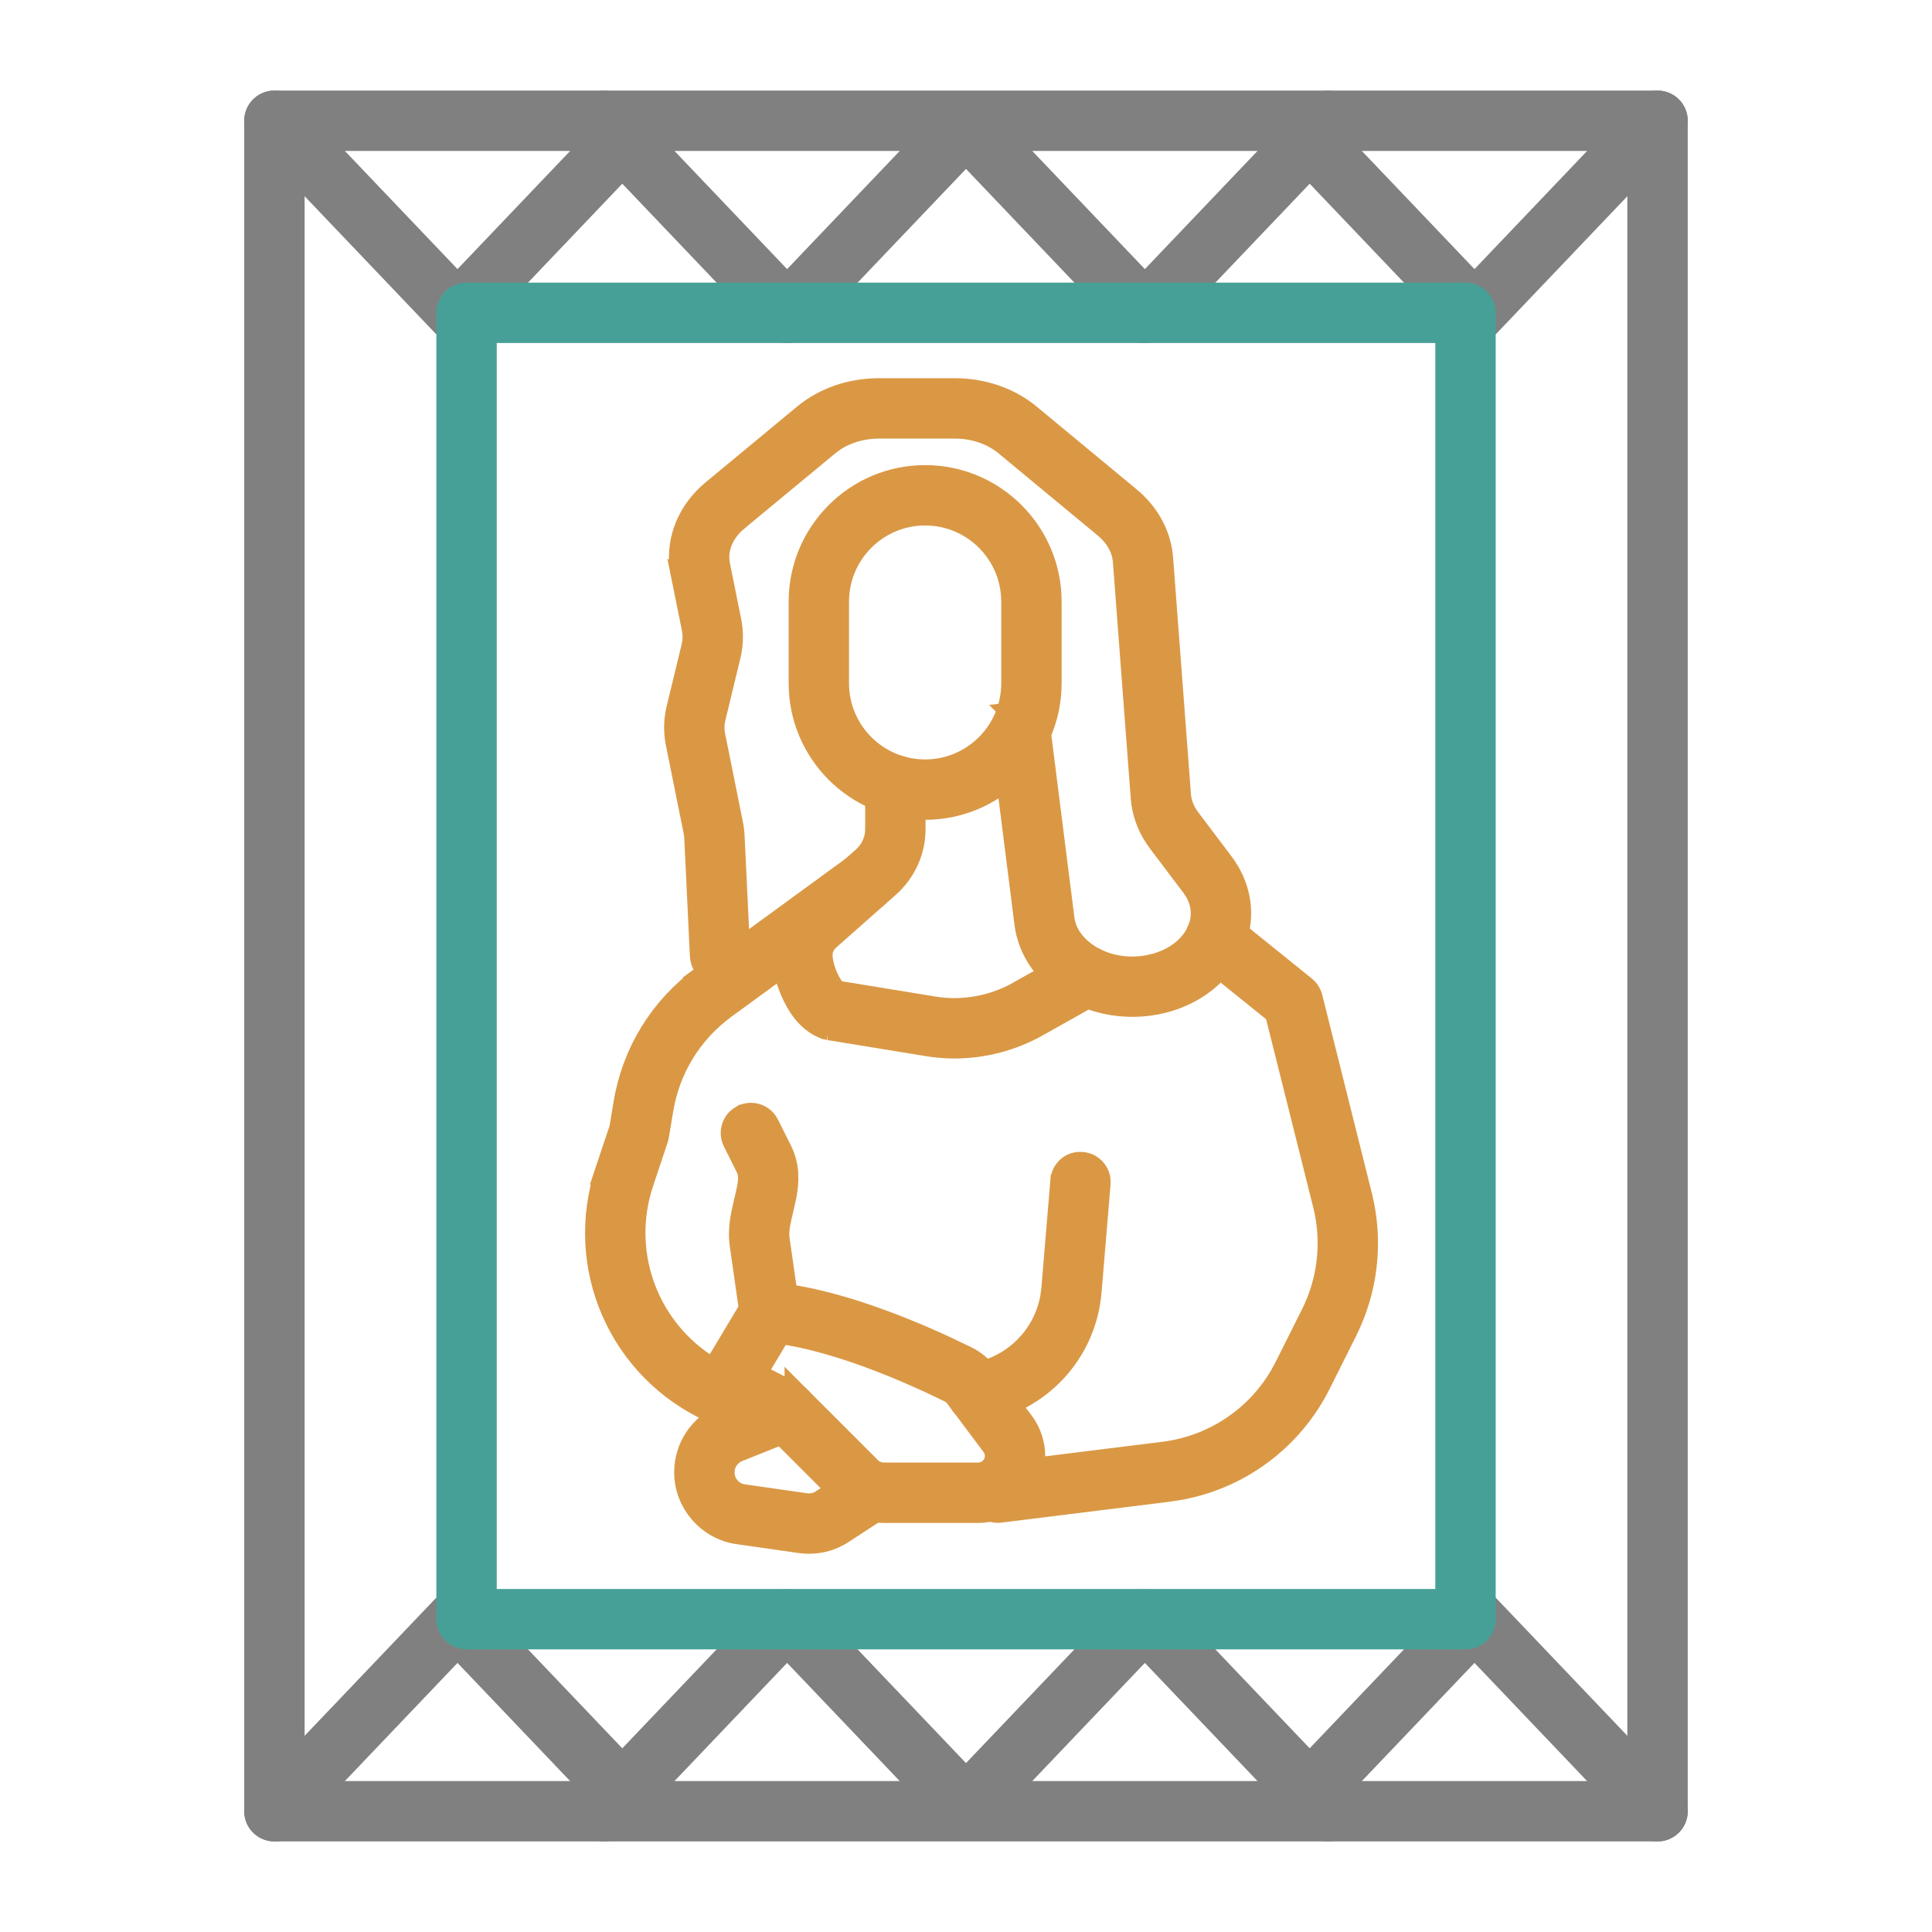 <svg width="72" height="72" viewBox="0 0 72 72" fill="none" xmlns="http://www.w3.org/2000/svg">
<path d="M61.772 68.625H10.227C9.605 68.625 9.102 68.121 9.102 67.5V4.5C9.102 3.879 9.605 3.375 10.227 3.375H61.772C62.394 3.375 62.897 3.879 62.897 4.5V67.5C62.897 68.121 62.394 68.625 61.772 68.625ZM11.352 66.375H60.647V5.625H11.352V66.375Z" fill="#808080"/>
<path d="M17.05 12.785C16.742 12.785 16.448 12.659 16.236 12.436L9.412 5.277C8.984 4.827 9 4.115 9.451 3.686C9.9 3.258 10.611 3.275 11.04 3.724L17.05 10.029L22.902 3.889C23.331 3.44 24.044 3.423 24.492 3.851C24.942 4.28 24.959 4.991 24.53 5.441L17.864 12.436C17.652 12.659 17.358 12.785 17.05 12.785Z" fill="#808080"/>
<path d="M29.333 12.785C29.026 12.785 28.731 12.659 28.519 12.436L21.695 5.277C21.267 4.827 21.284 4.115 21.734 3.686C22.182 3.258 22.895 3.275 23.324 3.724L29.333 10.029L35.186 3.889C35.615 3.44 36.327 3.423 36.775 3.851C37.226 4.28 37.242 4.991 36.814 5.441L30.147 12.436C29.935 12.659 29.641 12.785 29.333 12.785Z" fill="#808080"/>
<path d="M54.95 12.785C54.642 12.785 54.347 12.659 54.135 12.436L47.469 5.441C47.04 4.991 47.057 4.28 47.507 3.851C47.956 3.423 48.669 3.439 49.097 3.889L54.95 10.029L60.959 3.724C61.389 3.274 62.1 3.259 62.549 3.686C62.999 4.115 63.016 4.827 62.587 5.277L55.764 12.436C55.551 12.659 55.257 12.785 54.95 12.785Z" fill="#808080"/>
<path d="M42.666 12.785C42.359 12.785 42.064 12.659 41.852 12.436L35.186 5.441C34.757 4.991 34.774 4.28 35.224 3.851C35.672 3.423 36.385 3.439 36.814 3.889L42.666 10.029L48.676 3.724C49.105 3.274 49.817 3.259 50.266 3.686C50.716 4.115 50.732 4.827 50.304 5.277L43.48 12.436C43.268 12.659 42.974 12.785 42.666 12.785Z" fill="#808080"/>
<path d="M10.226 68.625C9.947 68.625 9.668 68.522 9.451 68.314C9 67.886 8.984 67.174 9.412 66.724L16.236 59.565C16.66 59.119 17.44 59.119 17.864 59.565L24.53 66.559C24.959 67.009 24.942 67.721 24.492 68.15C24.044 68.578 23.331 68.561 22.902 68.112L17.05 61.972L11.04 68.277C10.82 68.508 10.523 68.625 10.226 68.625Z" fill="#808080"/>
<path d="M22.509 68.625C22.23 68.625 21.951 68.522 21.734 68.314C21.284 67.886 21.267 67.174 21.695 66.724L28.519 59.565C28.943 59.119 29.723 59.119 30.147 59.565L36.814 66.559C37.242 67.009 37.226 67.721 36.775 68.15C36.326 68.578 35.614 68.561 35.186 68.112L29.333 61.972L23.324 68.277C23.103 68.508 22.806 68.625 22.509 68.625Z" fill="#808080"/>
<path d="M61.773 68.625C61.477 68.625 61.18 68.508 60.959 68.277L54.95 61.972L49.097 68.112C48.669 68.562 47.957 68.578 47.507 68.15C47.057 67.721 47.04 67.009 47.469 66.559L54.135 59.565C54.559 59.119 55.34 59.119 55.764 59.565L62.587 66.724C63.016 67.174 62.999 67.886 62.549 68.314C62.331 68.522 62.052 68.625 61.773 68.625Z" fill="#808080"/>
<path d="M49.49 68.625C49.193 68.625 48.897 68.508 48.676 68.277L42.666 61.972L36.814 68.112C36.386 68.562 35.673 68.578 35.224 68.15C34.774 67.721 34.757 67.009 35.186 66.559L41.852 59.565C42.276 59.119 43.056 59.119 43.48 59.565L50.304 66.724C50.732 67.174 50.716 67.886 50.266 68.314C50.048 68.522 49.769 68.625 49.49 68.625Z" fill="#808080"/>
<path d="M33.367 28.644C33.713 28.644 33.992 28.923 33.992 29.269V30.911C33.992 31.633 33.697 32.337 33.173 32.86L33.065 32.962L30.838 34.931C30.65 35.093 30.527 35.331 30.527 35.591C30.527 35.837 30.621 36.21 30.771 36.516V36.517C30.85 36.683 30.927 36.802 30.992 36.883L31.112 37.032L31.302 37.063L34.759 37.628V37.629C35.87 37.816 37.027 37.61 38.02 37.049L38.02 37.05L40.183 35.834C40.447 35.686 40.771 35.75 40.961 35.969L41.034 36.072C41.182 36.336 41.118 36.66 40.898 36.851L40.795 36.924L38.636 38.138L38.635 38.139C37.694 38.671 36.632 38.947 35.57 38.947C35.316 38.947 35.062 38.931 34.809 38.899L34.556 38.862L34.554 38.861L30.916 38.267H30.917L30.851 38.253L30.85 38.252L30.686 38.195C30.359 38.056 30.038 37.765 29.777 37.312L29.652 37.073L29.648 37.062L29.565 36.886C29.385 36.465 29.277 35.982 29.277 35.591C29.277 35.054 29.482 34.542 29.846 34.152L30.012 33.993L30.016 33.989L32.233 32.029L32.348 31.915C32.594 31.643 32.742 31.286 32.742 30.911V29.269C32.742 28.923 33.022 28.644 33.367 28.644Z" fill="#DA9845" stroke="#DA9845"/>
<path d="M31.829 32.388C32.073 32.209 32.404 32.235 32.618 32.43L32.702 32.523L32.703 32.525C32.881 32.769 32.857 33.099 32.661 33.313L32.566 33.398L26.971 37.481C25.699 38.41 24.854 39.779 24.596 41.332L24.43 42.325L24.405 42.423L23.865 44.041C23.003 46.63 23.987 49.399 26.172 50.881L26.609 51.178L26.881 50.725L27.946 48.948L28.038 48.796L28.013 48.62L27.691 46.371C27.631 45.943 27.685 45.538 27.768 45.15L27.856 44.768V44.767C27.913 44.534 27.965 44.312 27.989 44.123C28.009 43.97 28.022 43.762 27.949 43.562L27.912 43.476L27.426 42.504C27.291 42.234 27.369 41.912 27.599 41.732L27.705 41.665H27.706C27.975 41.531 28.296 41.608 28.477 41.838L28.544 41.945L29.03 42.917C29.306 43.471 29.284 44.022 29.186 44.547L29.071 45.062C29.029 45.237 28.982 45.429 28.951 45.61C28.929 45.744 28.912 45.893 28.916 46.044L28.929 46.194V46.195L29.307 48.839C29.322 48.946 29.309 49.054 29.27 49.153L29.224 49.249L27.395 52.296C27.28 52.489 27.074 52.6 26.859 52.6C26.774 52.6 26.688 52.582 26.605 52.545H26.604C23.182 51.023 21.497 47.199 22.68 43.645L22.679 43.645L23.192 42.11L23.205 42.073L23.211 42.034L23.362 41.127C23.675 39.249 24.694 37.597 26.233 36.473L26.232 36.472L31.829 32.388Z" fill="#DA9845" stroke="#DA9845"/>
<path d="M32.752 14.595H35.586C36.555 14.595 37.467 14.894 38.177 15.428L38.316 15.538L42.034 18.617V18.616C42.7 19.168 43.104 19.889 43.203 20.657L43.219 20.811L43.884 29.624C43.909 29.967 44.043 30.293 44.255 30.572V30.571L45.497 32.218C46.09 33.004 46.269 33.945 46.013 34.838L45.955 35.016V35.017C45.6 36.019 44.72 36.832 43.54 37.196L43.3 37.263C42.942 37.351 42.574 37.395 42.207 37.395C41.426 37.395 40.662 37.198 40.014 36.827L39.744 36.658C38.968 36.126 38.479 35.387 38.328 34.568L38.303 34.403L37.411 27.352C37.368 27.009 37.61 26.697 37.952 26.653L37.951 26.652C38.258 26.618 38.531 26.8 38.623 27.072L38.651 27.195L39.543 34.247C39.638 34.993 40.185 35.444 40.45 35.626V35.627C41.17 36.121 42.12 36.268 42.997 36.049L42.998 36.05C43.764 35.86 44.429 35.398 44.724 34.733L44.777 34.599V34.598C44.953 34.101 44.889 33.599 44.625 33.156L44.5 32.971V32.97L43.256 31.324C42.937 30.9 42.735 30.422 42.661 29.93L42.638 29.718L41.973 20.905V20.904L41.946 20.713C41.872 20.335 41.669 19.993 41.386 19.714L41.237 19.579L37.52 16.501C37.003 16.073 36.296 15.845 35.586 15.845H32.752C32.131 15.845 31.513 16.02 31.021 16.351L30.819 16.501L27.419 19.315V19.316C26.912 19.737 26.614 20.33 26.692 20.964L26.713 21.092L27.13 23.161V23.16C27.203 23.533 27.205 23.901 27.138 24.263L27.105 24.417V24.418L26.547 26.726L26.546 26.727C26.49 26.96 26.485 27.201 26.533 27.439V27.439L27.195 30.727V30.73C27.21 30.799 27.221 30.87 27.23 30.942L27.249 31.163L27.46 35.571C27.476 35.916 27.212 36.207 26.868 36.225C26.561 36.233 26.3 36.03 26.23 35.754L26.211 35.632L26 31.226H26.001C25.999 31.181 25.995 31.139 25.99 31.098L25.971 30.98V30.977L25.308 27.686V27.686L25.28 27.53C25.227 27.166 25.244 26.798 25.331 26.434L25.891 24.122V24.121C25.933 23.944 25.946 23.765 25.931 23.586L25.905 23.407L25.904 23.404L25.486 21.338H25.487C25.283 20.32 25.628 19.276 26.451 18.504L26.622 18.354L30.023 15.538C30.75 14.935 31.718 14.595 32.752 14.595Z" fill="#DA9845" stroke="#DA9845"/>
<path d="M28.686 48.302C28.855 48.302 30.971 48.342 35.118 50.248L35.975 50.655H35.976C36.257 50.793 36.507 50.999 36.697 51.252V51.253L38.053 53.062C38.31 53.404 38.452 53.831 38.452 54.259C38.452 55.359 37.556 56.255 36.456 56.255H32.911C32.445 56.255 32.004 56.097 31.646 55.805L31.499 55.671L28.981 53.151L28.925 53.095L28.855 53.06L26.866 52.047H26.865C26.558 51.89 26.436 51.514 26.592 51.206L26.591 51.205C26.729 50.935 27.036 50.809 27.314 50.887L27.43 50.932L27.432 50.933L29.579 52.026H29.581C29.639 52.055 29.692 52.095 29.738 52.142V52.141L32.383 54.786L32.385 54.789C32.523 54.925 32.712 55.005 32.911 55.005H36.456C36.869 55.005 37.202 54.67 37.202 54.259C37.202 54.137 37.172 54.018 37.117 53.913L37.054 53.812L37.053 53.812L35.697 52.003V52.002L35.64 51.935C35.598 51.891 35.551 51.853 35.501 51.82L35.424 51.777C31.607 49.908 29.391 49.608 28.828 49.56L28.689 49.552H28.686C28.384 49.546 28.135 49.328 28.079 49.045L28.067 48.92C28.071 48.575 28.346 48.302 28.686 48.302Z" fill="#DA9845" stroke="#DA9845"/>
<path d="M44.796 34.613C45.012 34.345 45.403 34.301 45.675 34.52V34.519L48.577 36.859C48.656 36.923 48.718 37.005 48.758 37.098L48.79 37.193L50.637 44.574C51.031 46.145 50.885 47.802 50.228 49.274L50.091 49.566L49.112 51.523C48.094 53.559 46.197 54.983 43.98 55.398L43.531 55.468L37.259 56.247H37.257C37.232 56.25 37.207 56.252 37.181 56.252C36.908 56.252 36.669 56.074 36.587 55.818L36.562 55.704V55.703L36.559 55.577C36.578 55.329 36.745 55.115 36.981 55.035L37.105 55.007L43.378 54.227C45.245 53.995 46.88 52.909 47.816 51.295L47.994 50.965L48.973 49.008C49.572 47.81 49.75 46.446 49.484 45.139L49.426 44.878L47.67 37.863L47.629 37.7L47.498 37.595L44.89 35.491H44.889C44.654 35.302 44.593 34.977 44.727 34.72L44.795 34.613H44.796Z" fill="#DA9845" stroke="#DA9845"/>
<path d="M40.315 43.429H40.318C40.62 43.454 40.853 43.689 40.887 43.977L40.889 44.102V44.103L40.553 48.128V48.129C40.369 50.349 38.705 52.157 36.505 52.523C36.47 52.529 36.436 52.532 36.401 52.532C36.138 52.532 35.903 52.366 35.815 52.12L35.786 52.01C35.736 51.712 35.906 51.428 36.178 51.323L36.3 51.29C37.831 51.034 39.014 49.839 39.27 48.331L39.308 48.025L39.644 44L39.645 43.999C39.669 43.693 39.897 43.462 40.188 43.43L40.315 43.429Z" fill="#DA9845" stroke="#DA9845"/>
<path d="M29.065 52.003C29.346 51.891 29.66 51.997 29.819 52.239L29.878 52.351C29.99 52.63 29.885 52.944 29.642 53.105L29.529 53.163L27.474 53.985C27.157 54.112 26.936 54.395 26.886 54.726L26.875 54.87L26.879 54.958C26.916 55.364 27.211 55.703 27.607 55.798L27.694 55.813L30.016 56.145L30.021 56.147C30.234 56.174 30.471 56.132 30.673 55.999L30.672 55.998L32.148 55.036C32.4 54.871 32.728 54.912 32.933 55.118L33.012 55.217L33.013 55.218C33.178 55.471 33.136 55.798 32.93 56.002L32.831 56.082L31.355 57.046C30.995 57.281 30.577 57.405 30.151 57.405C30.099 57.405 30.047 57.403 29.995 57.399L29.84 57.383H29.839L27.518 57.051H27.517C26.44 56.897 25.625 55.958 25.625 54.87C25.625 53.963 26.168 53.161 27.011 52.824L27.01 52.823L29.065 52.002V52.003Z" fill="#DA9845" stroke="#DA9845"/>
<path d="M34.476 30.552C31.672 30.552 29.391 28.27 29.391 25.466V22.419C29.391 19.615 31.672 17.333 34.476 17.333C37.281 17.333 39.563 19.615 39.563 22.419V25.466C39.563 28.27 37.281 30.552 34.476 30.552ZM34.476 19.583C32.913 19.583 31.641 20.855 31.641 22.419V25.466C31.641 27.029 32.913 28.302 34.476 28.302C36.041 28.302 37.313 27.029 37.313 25.466V22.419C37.313 20.855 36.041 19.583 34.476 19.583Z" fill="#DA9845"/>
<path d="M54.615 61.466H17.387C16.765 61.466 16.262 60.962 16.262 60.341V11.659C16.262 11.038 16.765 10.534 17.387 10.534H54.615C55.237 10.534 55.74 11.038 55.74 11.659V60.341C55.74 60.962 55.237 61.466 54.615 61.466ZM18.512 59.216H53.49V12.784H18.512V59.216Z" fill="#47A097"/>
</svg>
